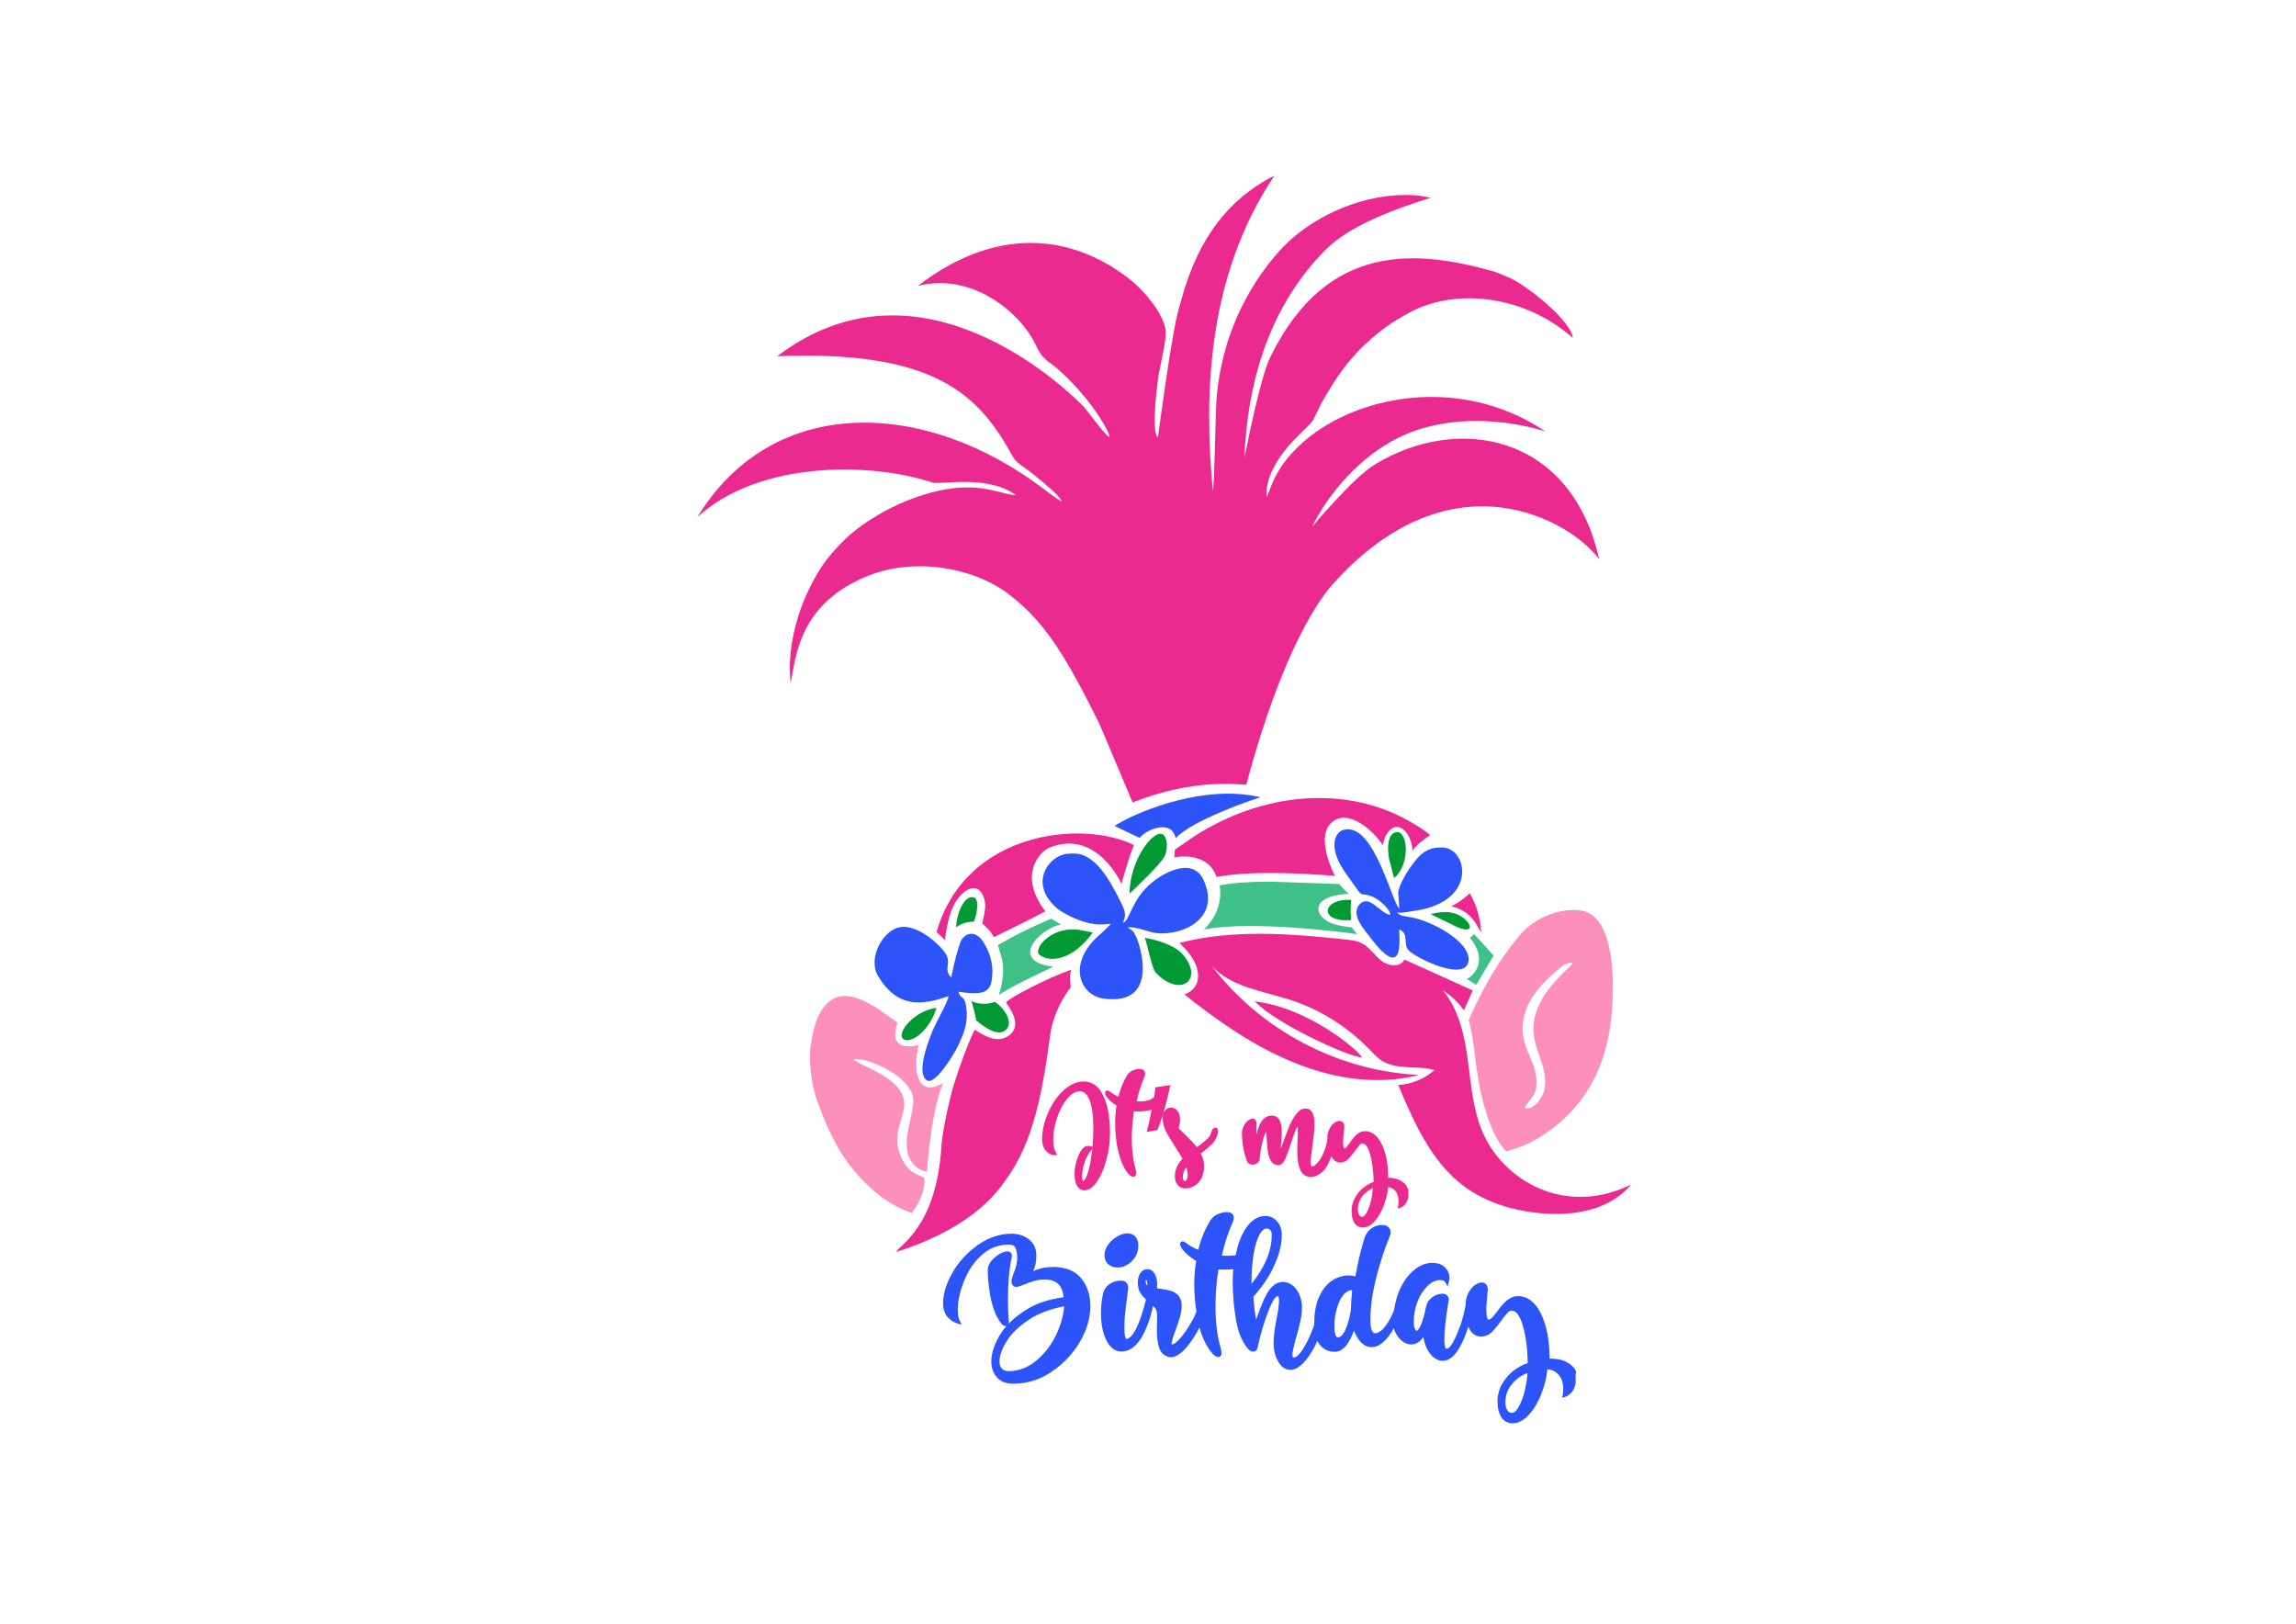 <?xml version="1.0" encoding="utf-8"?>
<!-- Generator: Adobe Illustrator 22.0.0, SVG Export Plug-In . SVG Version: 6.00 Build 0)  -->
<svg version="1.1" xmlns="http://www.w3.org/2000/svg" xmlns:xlink="http://www.w3.org/1999/xlink" x="0px" y="0px"
	 viewBox="0 0 841.9 595.3" enable-background="new 0 0 841.9 595.3" xml:space="preserve">
<g id="Слой_1">
	<path fill="#009933" d="M381.1,350c-2.3-1.9,3.9-10.1,13.7-9.2c1.5,0.1,5.9,1.1,5.9,1.1C393,352.5,384.6,352.9,381.1,350z
		 M426.5,306c-3.2-2.4-12.3,9.1-12.3,21.6c1.6-1.5,11.6-10.9,12.9-13.8C428.3,311.2,428.1,307.2,426.5,306z M356.2,367
		c1.5,4.8,1.7,7,1.7,7s6.7,6.2,10.2,4.1c4.9-2.9-1.1-9.7-3.4-10.8C364.7,367.3,360.6,369.1,356.2,367z M423.8,356.6
		c9.2,9.7,18.3,2.2,9.3-7.3c-1.4-1.4-5.2-4-13.3-5.5C420.6,345.9,422.4,355.2,423.8,356.6z M530.9,334.4c-1.6-0.1-3.1,0-6.4,0.7
		l7.2,3.5C543.6,345.1,539.1,335,530.9,334.4z M350.6,340c2.1-1.7,4.7-2.1,6.5-2.1c1-2.3,2.5-9-0.6-9
		C353.1,328.9,350.7,335.5,350.6,340z M511.9,305.1c-3.8,0.8-3.2,8.3-2,11.9c0.3,0.9,1,4.3,1.3,4.9
		C517.4,316.7,516.2,304.2,511.9,305.1z M343.4,369.5c-8,1-14.5,8.9-12.4,11.2C333.1,383.1,340.5,378.9,343.4,369.5z M495.5,337.3
		c-0.5-3.7-0.1-4.9-0.1-7.4C484.6,329.4,483.4,338.3,495.5,337.3z"/>
</g>
<g id="Слой_8">
	<path fill="#3FC088" d="M547.7,350.4c0,0-2.6,4.1-6.4,10.7c-1.5-0.9-3.3-2.1-3.4-2.2c2.8-1.4,7.8-6.9,1.1-15.1l1.5-1.3
		C541.8,343.7,547.7,350.4,547.7,350.4z M497.7,342.5c-1-1.1-2-2.5-2-2.5s-2.2-0.2-5-0.8c-8.8-1.7-11.9-10.8,3.9-11.5
		c-2.2-1.8-3.5-3.6-3.5-3.6s-17.4-0.6-23.5-0.8c-13.4-0.3-20.4,1.3-20.4,1.3s2.1,8.8-5.8,16.2C458.5,337.3,494,341.9,497.7,342.5z
		 M389,338.9c-3.6-2.1-3.6-2.1-3.6-2.1s-10.3,4.5-14.1,6.7l-5.4,3c1.3,4.7,3.4,7.9,0.4,18.3c3.9-3,18.9-9.8,19.9-10.4
		C370,352.5,380.6,340.8,389,338.9z"/>
</g>
<g id="Слой_2">
	<path fill="#2D54F9" d="M417.9,307.2c0,0-9.1-4.3-9.2-4.4l1.1-0.7c8.8-5.2,32.5-14.6,52.4-9.8c-2.8,0.8-25,8.4-31.1,15
		C429.5,300,420,304.3,417.9,307.2z M512.8,326.6c-0.3,1.1,0.1,1.5,0.3,6.5c-2.3-1.7-8-25.7-16.8-28.7c-6.3-2.1-10.3,4.9-3.3,15.1
		c1,1.4,4.1,5.8,4.1,5.8c3,4.2,1.6,1.5,6.3,3.5c2,0.8,6.2,4.2,6.4,6.6c-3.7-0.5-7.5-7.4-11-4.1c-4,3.8,1.4,9.4,4.6,13.6
		c1.1,1.5,5.4,6.8,7.8,6.1c2.7-0.9,1.8-7.9,1.9-10.2c3.7,1.4,1.3,5.5,3.4,7.6c3.2,3.2,21.5,11.9,22,3.6c0.4-7.1-14-14.6-21.6-15.8
		c-2.1-0.3-3.4-0.4-4.7-1.7c1.7,0.1,0,0.5,7.3-0.7c22.4-3.6,18.6-22.8,9.5-23.1c-3.2-0.1-5.5,0.6-7.7,2.4
		C519.9,314,514.1,321.2,512.8,326.6z M441.2,322.4c-4-8.5-15.7-2.4-21.1,3.3c-5.5,5.8-6,11.9-8.3,12.6c0.5-2,1.7-2.7-0.8-7.5
		c-2.9-5.7-7-14.2-13.4-17.1c-1.8-0.8-3.7-0.9-6.1-0.7c-6.9,0.5-14.6,10.9-3.9,20c2.6,2.2,10.8,6.4,16.9,5.9c2-0.1,0,0,2.8-0.2
		c-0.6,0.9-4.9,4.7-5.9,5.7c-9.9,10.2-4.8,20.7,3.3,21.7c20.7,2.8,13.4-19.9,11.7-23.1c-1-2-1-1.6-2.9-3c3.1-0.4,7.7,1.8,10.6,2.1
		C434,343.1,447.9,336.5,441.2,322.4z M347.8,365.2c-0.3,2.5-4.5,9.2-6.2,13.6c-1.6,4-5.6,14.8-1.7,17.3c3,1.9,10.2-10,11.5-12.9
		c1.3-2.9,4.3-8.4,2.6-15.5c-0.6-2.6-2.1-1.7-2.5-4.1c7.8,1.2,11.3,0.6,12.1-3.9c0.8-4.8,0-9-2.4-13.3c-3.7-6.9-8.2-3.4-9-1.1
		c-1.1,3.2-2,6.2-3.4,13c-3.3-3.2,0.8-5.2-2.7-9.6c-3.2-4-10.7-10.1-16.5-8.7c-6.1,1.4-11.5,11.6-7.6,17.9
		C329.2,369.8,338.1,368.6,347.8,365.2z"/>
</g>
<g id="Слой_3">
	<path fill="#EA2A8F" d="M352.9,327.6c2.6-2.4,5.8-3.1,7.5,0.6c1.5,3.3,0.8,5.4-0.2,10.4c1.5,1.4,3.4,3.1,4.2,5
		c3.6-1.7,14.3-7,18.9-9.5c-10.4-13.7-1.5-22.2,1.4-23.3c17.6-7.2,26.6,13.4,26.6,13.4c0.1-1.4,2.9-10.6,4.5-14.4
		c-18.6-9.2-61.6-5.4-72.4,31.9l3.1,2.9C347.9,333.4,350.5,329.9,352.9,327.6z M385,379.9c1.3-10.3,7.6-17.9,7.6-17.9
		s-0.6-4.3,0.2-6.5c-9.1,3.2-22.6,10.3-23.9,12c0.3,0.8,6.7,8.1,1,12.2c-4.3,3.1-9.5-0.3-12.5-2.2c-2.2,4.2-6.1,15.1-7.6,20
		c-1.8,6.1-4.2,16.9-4.6,22.8c-1.9,29.9-15.6,36.2-16.6,38.7c24-7.6,34.1-18.3,38.5-24.1C375.3,424.1,380.9,412.3,385,379.9z
		 M543.1,341.9c-0.4-8.8-4.2-14.4-4.2-14.4s-3.5,3.4-6.8,4.7C539.2,334.1,540.9,338,543.1,341.9z M430.8,311.5l-0.2,2.8
		c4.2-0.7,12.7-0.8,15.5,7.2c12.7-2.3,30.3-1.4,43.4-0.4c0,0-8.1-15.1-0.4-20.2c6.4-4.3,15.7,5.1,17.9,9c2.2-10.4,10-7.9,11,1.9
		c1.5-2.4,6.4-5.6,6.4-5.6s-1.2-1.4-6.5-4.5c-24.7-14.6-55.5-10.7-79.5,4.6C436.5,307.5,435.4,308.4,430.8,311.5z M566.7,436.6
		c-10.1-3.6-18.7-11.5-23-21.4c-3.6-8.3-4.3-17.6-5.5-26.7c-1.2-9-3.3-18.4-9.1-25.4c3,1.9,5.6,4.4,7.7,7.3c1.1-2.4,2.2-4.9,3.2-7.3
		c-8.3-3.8-16.7-7.5-25-11.3c-1.4,2.9-5.8,2.5-8.4,0.5c-2.5-1.9-4.3-4.9-7.1-6.4c-1.9-1-4.2-1.3-6.4-1.5
		c-20.2-2.1-40.9-3.8-60.6,1.3c3.5,3.4,7,7.6,6.8,12.5c-0.2,5-5,6.4-5,6.4s2.4,1.9,3.7,2.9c3.8,2.9,7.7,5.8,11.7,8.5
		c7.8,5.3,16.1,10.1,24.9,13.6c14.4,5.9,30.6,8.4,45.7,4.5c-29.5-1.4-58-16.4-75.9-39.9c7.1,7.7,18.5,9.1,28.5,12.3
		c10.9,3.5,20.9,9.7,28.9,17.9c1.6,1.6,3.1,3.3,4.9,4.5c5.6,3.5,13,1.6,19.3,3.4c-3.6,3.2-8.4,5.2-13.3,5.5
		c5.8,13.7,12.1,28.1,24,37c8.1,6.1,18.3,9.1,28.4,10c12,1.1,25.4-1.2,32.9-10.5c-2.2,1.1-4.4,2-6.8,2.7
		C583.3,439.5,574.5,439.4,566.7,436.6z M499.4,387.7c-5.8-0.5-32.1-12.8-39.3-20.6C480.1,369.5,498.5,385.4,499.4,387.7z
		 M457,287.7c13.6-51.1,27.8-69.2,31.6-73.4c43.8-49.1,87.8-23.2,97.8-9.2c-10.2-46.1-52.1-53.5-82.6-34.6
		c-7.4,4.5-22.6,22.5-22.6,22.5c4.4-9.2,17.2-27.9,37.7-35.1c17.1-6,36.3-3.4,47.8,0.3c-39.3-26.4-90.7-7.7-100.9,20.8
		c-0.4,1.1-0.4,1.1-1.4,3.3c-0.3-6.4,2.8-11.3,4.2-13.6c5-7.8,11.5-12.2,13-14.9l3.1-6.3c2.1-3.7,4.8-8.1,7.2-11.4
		c2.6-3.5,5.4-6.9,8.7-9.9c5.5-5.1,9.9-8.2,16.4-11.7c17.6-9.4,42.8-5.7,59.7,9.4c-0.4-6.2-17.1-19.5-23.3-22.1
		c-2.1-0.9-4.3-1.9-6.4-2.5c-27.6-7.6-60.1-10.6-80.8,30.8c-1,2-3.7,6.8-9.9,37.8c1-26.2,8.2-53.1,27.6-74.1
		c5.1-5.5,12.8-12.6,40.7-21.3c-4.5-1-6.5-1-9.4-1c-17.5,0-36,8.9-46.6,21.1c-3.2,3.8-20.3,22.5-22.6,54.6
		c-0.3,4.8-0.7,31.6-1.3,32.6c-3.1-33.6-2.6-77.8,22.6-115.4c-26.7,13.3-32.5,40-35.2,49.3c-2.4,8.1-7.5,46.6-7.5,46.6
		c-2.8-1.7,0.1-22.6,0.4-23.8c0.9-4.5,2.7-12.1,2.4-15.2c-0.4-5.9-7.7-14.4-11.9-17.9c-19-15.7-47.4-22.8-78.9,1.4
		c20.9-5.2,38.4,11,43.3,21.9c1.5,3.2,2.7,4.6,5.6,6.7c6.2,4.6,14.8,14.3,18.8,21.4c0.9,1.5,2.3,3.7,2.5,5.3c-0.8-0.2-0.3,0-0.9-0.6
		c-2.1-1.8-7.4-9.3-8.8-10.7c-8.9-8.9-61-57.1-112.1-18.2c58.1-2.3,74,14.3,86.2,36.5c1.8,3.2,3.4,3.2,8.1,7.1
		c2.5,2.1,8.9,7.1,10.1,9.6c-2.1-0.9-4.3-2.8-6.5-4.4c-43.5-33.1-99.4-35.3-127.2,10.2c22.9-21,64.1-20,85.8-12.8
		c3.6,1.2,19.4-3,30.6,4.4c0.1,0.1,0.2,0.2,0.3,0.3c-4.1-0.1-8.8-2.7-17.2-2.8c-14-0.2-31.5,7.4-42.5,16.5c-3.5,2.9-6.8,6.4-9.6,10
		c-5.5,7.2-15.2,25.3-13.2,45.2c1.9-8.2,2.2-28.8,28.4-39.3c16.4-6.6,37.9-3.5,51.4,6.6c8,6,13.9,13.1,19.2,21.5
		c5.2,8.2,9.6,16.9,13.9,25.5c0.3,0.5,12.5,29.5,12.5,29.5C437.8,285.2,454.8,287.7,457,287.7z"/>
</g>
<g id="Слой_4">
	<path fill="#FC90BA" d="M579.1,333.7c-8.9-0.8-17.4,3.9-21.6,8.9c-12.1,14.1-19,31.6-19,31.6s1,1.5,2.4,13.4
		c3.3,28.2,11.4,34.5,11.4,34.5s5.9-1.4,11-4.4c25.8-15.1,27.3-40.5,27.9-49.3C591.5,362.7,593,335.1,579.1,333.7z M566.6,364.4
		c-2.8,4.2-4.7,9.1-4.3,14.1c0.3,3.6,1.6,7,2.8,10.4c1.1,3.4,2,7.1,1.2,10.6c-0.6,2.6-3.9,7.9-7.2,6.7c0.7-1.7,2.3-3,3.2-4.7
		c0.2-0.4,0.4-0.9,0.6-1.3c1-3.1,0.4-6.7-0.7-9.8c-1.3-3.6-3.2-7-3.7-10.8c-0.8-4.9,0.8-10,3.5-14.2c2.7-4.2,6.5-7.6,10.3-10.8
		c1.3-1,3-2.1,4.4-1.3C573,356.8,569.4,360.3,566.6,364.4z M345.8,397.1c0,0-4.1,8.4-5.9,32.4c-1.7-0.2-2.2-0.4-3.4-1.3
		c-8.5-6.1-0.8-19.4-1.7-25.8c-1.1-7.7-16.3-14.8-21.9-14.1c0.4,0.5,3.2,2,3.2,2c7.5,3.5,17.2,8.1,15.2,16.8
		c-1.2,5.1-3.5,9.7-1.5,15.5c2.7,7.7,6.8,7.7,9.2,9.4c0.2,7.2-4.7,12.7-4.7,12.7s-6.8-2.1-13.3-7.6c-10.6-9-16-19-20.7-31.7
		c-2.2-6-2.7-8.6-3.3-15.8c-0.4-5.9,1.5-14.4,3.6-18.1c7.3-13.2,19.8-2.7,28.5,3.4c-3.7,10.7,5.7,8.9,7.9,8.1
		C335.6,386.4,333.7,403.9,345.8,397.1z"/>
</g>
<g id="Слой_12">
	<path fill="#EA2A8F" d="M397.3,396.5c-2.6,0-5.1,1.2-7.5,3.4c-2.3,2.2-4.2,5-5.6,8.3c-1.4,3.3-2.1,6.5-2.1,9.4
		c0,1.7,0.4,3.1,1.3,4.2c0.9,1.1,2,1.7,3.3,1.7h1l-0.5-0.9c-0.7-1.2-1-2.8-1-4.9c0-2.5,0.5-5.1,1.4-7.9c0.9-2.8,2.2-5.1,3.7-7
		c1.5-1.8,3-2.7,4.7-2.7c1.5,0,2.6,1,3.5,3.2c0.9,2.3,1.4,5.6,1.4,9.8c0,2.7-0.1,5.1-0.3,7.4l-0.2-0.1c-0.4-0.2-0.8-0.3-1.3-0.3
		c-1.1,0-2,0.6-2.8,1.9c-0.7,1.1-1.3,2.5-1.7,4.1c-0.4,1.6-0.6,3-0.6,4.3c0,1.9,0.3,3.2,0.9,4.3c0.6,1.1,1.6,1.7,2.7,1.7
		c1.7,0,3.2-1.1,4.7-3.3c1.4-2.1,2.6-4.8,3.4-8c0.9-3.2,1.3-6.4,1.3-9.6c0-5.9-0.8-10.5-2.5-13.8C403,398.2,400.5,396.5,397.3,396.5
		z M400.5,421.3c-0.1,0.8-0.2,1.6-0.3,2.3c-0.4,3.1-0.9,5.5-1.6,7.2c-0.8,2.1-1.3,2.2-1.3,2.2c-0.1,0-0.2,0-0.3-0.3
		c-0.2-0.4-0.2-0.8-0.2-1.4c0-1.9,0.4-3.8,1.1-5.7C398.6,423.8,399.5,422.3,400.5,421.3z M429,398.5c-1.1,5.3-3.1,12.4-4.5,15.5
		l-0.1,0.3l-3.9,0.7l0.2-0.9c0.5-1.8,1.1-4.5,1.6-7.3c-0.1,0-0.2,0-0.3,0.1c-1.5,0.4-3.1,0.6-4.6,0.6c-0.6,0-1.2,0-1.6-0.1
		c-0.5,3.4-0.8,6.8-0.8,10c0,4.3,0.5,8.1,1.4,11.3c0.1,0.5,0.2,1,0.2,1.4c0,1-0.5,1.3-1.1,1.3c-0.7,0-1.4-0.5-2.2-1.6
		c-1.3-1.7-2.4-4.2-3.2-7.5c-0.8-3.2-1.2-6.8-1.2-10.5c0-2.3,0.2-4.5,0.5-6.5c-1.2-0.7-2.1-1.5-2.9-2.3c-0.9-1-1.3-1.7-1.3-2.3
		c0-0.6,0.4-0.9,0.8-0.9c0.3,0,0.5,0.1,1,0.4c0.9,0.7,1.9,1.3,3.1,1.9c0.7-2.8,1.7-5.3,3-7.6c0.5-0.9,1.2-1.6,2.1-2
		c0.8-0.4,1.7-0.6,2.6-0.6c1.9,0,2.1,1.2,2.1,1.7c0,0.3-0.1,0.7-0.2,1.1c-1.2,2.7-2.2,5.7-2.9,9c0.5,0,0.9,0.1,1.2,0.1
		c1.1,0,2.2-0.1,3-0.4c0.8-0.2,1.4-0.5,1.7-0.9l0.2-0.2l0.3,0c0,0,0,0,0,0c0.2-1.2,0.3-2.2,0.4-3.2l0.1-0.5l5.6-0.8L429,398.5z
		 M445.7,413.4c-0.2,0-0.6,0.1-1,0.5c-0.2,0.3-0.4,0.6-0.5,1.1c-0.2,1-0.7,1.8-1.6,2.6c-0.8,0.8-2.1,1.8-3.7,3
		c-0.9-1.2-2.4-2.7-4.4-4.7c-1-1-1.8-1.7-2.3-2.2c0.3-1.2,0.5-2.3,0.5-3.2c0-1.4-0.3-2.5-0.9-3.2c-0.6-0.8-1.4-1.2-2.4-1.2
		c-0.9,0-1.6,0.3-2.2,1c-0.6,0.6-0.9,1.5-0.9,2.6c0,1.6,0.4,3.3,1.2,5c0.8,1.6,2,3.6,3.5,5.9c1.1,1.7,2,3.1,2.6,4.2
		c-1.9,2-2.8,4.2-2.8,6.4c0,1.3,0.3,2.4,1,3.2c0.7,0.9,1.6,1.3,2.6,1.3c2.2,0,3.9-0.8,5.2-2.3c1.3-1.5,1.9-3.5,1.9-6
		c0-1.5-0.4-3-1.2-4.5c1.8-1.3,3.1-2.5,4.2-3.5c1.1-1.2,1.8-2.6,2.1-4.2c0.1-0.5,0.1-0.9-0.1-1.2
		C446.5,413.7,446.1,413.4,445.7,413.4z M435.5,430.5c0,0.9-0.1,1.6-0.4,2c-0.1,0.2-0.4,0.5-0.6,0.5c-0.1,0-0.3,0-0.5-0.3
		c-0.2-0.3-0.3-0.6-0.3-1c0-1.3,0.4-2.6,1.3-3.8C435.3,428.8,435.5,429.7,435.5,430.5z M516.1,435.5c-0.4-1.1-1.3-2-2.6-2.7
		c-1.3-0.7-2.8-1-4.5-1l0,0c0-3.2-0.3-6.2-1-8.7c-0.7-2.6-1.7-4.6-2.9-6.1c-1.3-1.5-2.8-2.3-4.5-2.3c-1.2,0-2.2,0.4-3.1,1.2
		c-0.8,0.7-1.7,1.8-2.5,3c-0.6,0.8-1.1,1.4-1.4,1.8c-0.3,0.3-0.5,0.4-0.7,0.4c0,0-0.4-0.3-0.4-2.6c0-1.1,0.1-2.8,0.4-5
		c0.1-0.8,0-1.4-0.3-1.8c-0.7-1-2.1-1-3.5,0.1c-0.7,0.5-1.3,1.3-1.7,2.3c-0.5,1-0.7,2-0.7,3.1c0,0.2,0,0.4,0,0.6l0,0.2
		c-0.3,1.6-0.7,3-1.2,4.2c-0.8,1.9-1.6,3.3-2.5,4.2c-1,1.1-1.7,1.3-2,1.3c-0.1,0-0.4-0.3-0.4-1.7c0-0.8,0.1-1.9,0.3-3.3
		c0.2-1.4,0.3-2.2,0.3-2.5c0.5-3.6,0.8-6.3,0.8-8c0-3.9-1.1-5.8-3.3-5.8c-1.3,0-2.4,0.7-3.4,2c-0.9,1.2-1.7,2.6-2.4,4.1
		c-0.6,1.5-1.3,3.4-2.2,5.7c-0.4,1.3-0.8,2.2-1,2.9c0-0.4,0-0.8,0-1.1c0-0.4,0.1-0.8,0.1-1.1c0.2-2.1,0.2-3.4,0.2-3.9
		c0-4-1.2-6-3.6-6c-2.2,0-3.9,1.4-4.9,4.3c-0.3,0.9-0.6,1.8-0.8,2.8c0-0.3,0-0.7,0-1.1v-3.2c0-1.6-1.1-1.7-1.4-1.7
		c-0.6,0-1.1,0.3-1.8,0.8c-0.6,0.5-1.1,1.2-1.5,2c-0.4,0.8-0.6,1.7-0.6,2.6c0,1.8,0.2,3.6,0.5,5.4c0.3,1.8,0.8,3.3,1.2,4.5
		c0.5,1.3,1.5,1.6,2.2,1.6c0.6,0,1.2-0.2,1.7-0.6c0.1-0.1,0.2-0.1,0.2-0.2l0.1,0.2v-0.2c0.4-0.4,0.6-0.8,0.6-1.3
		c0.2-2.8,0.7-5.2,1.3-7.3c0.5-1.7,0.9-2.4,1.1-2.6c0,0,0,0.1,0,0.1c0.1,0.5,0.1,1.4,0.2,2.6c0.1,1.8,0.2,3.3,0.4,4.5
		c0.2,1.3,0.5,2.4,1.1,3.3c0.6,1.1,1.6,1.7,2.7,1.7c1,0,1.9-0.8,2.6-2.4c0.6-1.3,1.3-3.4,2.2-6c0.7-2.1,1.2-3.6,1.6-4.6
		c0.3-0.7,0.6-1,0.7-1.1c0,0,0,0.1,0,0.1c0.1,0.2,0.1,0.7,0.1,1.7c0,0.5,0,1.4-0.1,2.9c-0.1,1.4-0.1,2.8-0.1,4.3
		c0,2.7,0.3,4.9,1,6.6c0.7,1.8,2.1,2.8,4,2.8c1.4,0,2.8-0.7,4.2-1.9c1.3-1.2,2.3-3,3.2-5.4c0-0.1,0.1-0.2,0.1-0.3
		c0.9,1.9,2.3,2.3,3.3,2.3c1.1,0,2-0.4,2.8-1.2c0.7-0.7,1.6-1.8,2.6-3.1c0.7-1,1.3-1.7,1.7-2.2c0.3-0.4,0.7-0.5,1-0.5
		c1.4,0,2.3,2.2,2.8,4c0.8,2.8,1.2,6.2,1.3,10.1c-2.4,0.9-4.3,2.3-5.8,4.2c-1.5,2-2.3,4.1-2.3,6.4c0,1.9,0.4,3.4,1,4.4
		c0.7,1.1,1.8,1.7,3.2,1.7c1.5,0,2.9-0.8,4.3-2.3c1.3-1.5,2.4-3.4,3.3-5.7c0.8-2.2,1.4-4.4,1.6-6.8c1.2,0.2,2.1,0.6,2.7,1.5
		c0.8,1,1.1,2.2,1.1,3.7c0,0.5,0,1.1-0.1,1.7l-0.2,1l0.9-0.3c0.9-0.3,1.7-0.9,2.2-1.8c0.5-0.8,0.8-1.8,0.8-2.8
		C516.5,436.8,516.4,436.1,516.1,435.5z M503.4,435.6c-0.1,1.5-0.3,3.1-0.7,4.6c-0.4,1.8-1,3.3-1.6,4.4c-0.4,0.7-1,1.5-1.6,1.5
		c-0.3,0-0.7-0.1-1.1-0.6c-0.3-0.5-0.5-1.2-0.5-2.1c0-1.8,0.6-3.5,1.7-4.9C500.6,437.2,501.9,436.3,503.4,435.6z"/>
</g>
<g id="Слой_11">
	<path fill="#2D54F9" d="M365.7,483c-1.3-2.4-2.1-5.2-2.7-8.5c-0.5-3.3-0.8-6.3-0.8-8.9c0-1.1,0.4-2.2,1.3-3.3
		c0.8-1,1.8-1.8,2.9-2.5c2-1.2,3.6-1.3,4.3-0.5c0.3,0.4,0.4,0.9,0.3,1.5c-1,4.7-1.4,9.9-1.4,15.6c0,2.6,0.1,5.3,0.3,7.8
		c0.1,0.7,0,1.2-0.3,1.6c-0.2,0.2-0.5,0.4-0.8,0.4c-0.5,0-1-0.3-1.6-0.9C366.6,484.5,366.1,483.8,365.7,483z M396.5,468.7
		c2.2,2.7,3.3,6.1,3.3,10.2c0,4.4-1.3,8.8-3.9,13.2c-2.6,4.4-6.1,8-10.4,10.9c-4.3,2.9-9,4.3-14,4.3c-2.6,0-4.6-0.8-5.9-2.3
		c-1.4-1.5-2.1-3.5-2.1-5.9c0-3,1.1-6.3,3.2-9.8c2.1-3.4,5.3-6.4,9.4-9c3.9-2.5,8.6-4,13.9-4.7c-0.2-2.1-0.8-3.7-1.9-4.8
		c-1.1-1.1-2.7-1.7-4.9-1.7c-1.5,0-2.8,0.2-3.9,0.5c-1.1,0.3-2.4,0.8-3.9,1.4c-1.8,0.7-2.5,0.8-2.8,0.8c-0.6,0-1.1-0.3-1.4-0.8
		l-0.1-0.1c-0.2-0.4-0.2-0.7-0.2-1.1c0-0.5,0.1-1.1,0.4-1.9c0.2-0.6,0.4-1,0.4-1.2c0.5-1.1,0.8-2.1,1-3c0.2-0.8,0.3-1.7,0.3-2.6
		c0-1.6-0.3-2.9-0.7-3.7c-0.4-0.8-1.2-1.1-2.4-1.1c-3.8,0-7.2,1.3-10,3.9c-2.9,2.6-5,5.9-6.5,9.7c-1.5,3.8-2.2,7.3-2.2,10.4
		c0,1.9,0.3,3.2,0.8,4.1l0.7,1.2l-1.3-0.3c-1.5-0.4-2.8-1.2-3.9-2.4c-1.1-1.3-1.7-2.9-1.7-5c0-3.6,1.2-7.4,3.5-11.4
		c2.3-4,5.5-7.4,9.3-10.1c3.9-2.7,8-4.1,12.3-4.1c2.5,0,4.7,0.7,6.4,2.1c1.8,1.4,2.7,3.4,2.7,5.8c0,2.2-0.4,4.2-1.1,5.8
		c1.1-0.5,2-0.8,2.9-1c1.2-0.3,2.8-0.5,4.8-0.5C391,464.6,394.3,466,396.5,468.7z M377.5,483.7c-3.7,2.4-6.5,5-8.3,7.9
		c-1.8,2.8-2.7,5.4-2.7,7.6c0,1.1,0.3,2,0.9,2.6c0.6,0.6,1.4,0.9,2.4,0.9c3.7,0,7.1-1.3,10.1-3.8c3.1-2.5,5.6-5.8,7.4-9.6
		c1.7-3.6,2.7-7.1,2.9-10.4C385.3,479.9,381,481.4,377.5,483.7z M409.8,464.7c1.9,0,3.7-0.8,5.2-2.3c1.6-1.5,2.4-3.5,2.4-5.8
		c0-1.4-0.4-2.5-1.1-3.3c-1.5-1.5-4.1-1.5-6.6,0c-1.3,0.7-2.4,1.7-3.3,2.9c-0.9,1.2-1.4,2.6-1.4,3.9c0,1.5,0.5,2.7,1.4,3.4
		C407.3,464.3,408.4,464.7,409.8,464.7z M577.8,506.2c0,1.4-0.4,2.6-1.1,3.7c-0.7,1.1-1.7,1.9-3,2.3l-0.9,0.3l0.2-1
		c0.1-0.8,0.2-1.5,0.2-2.3c0-2.1-0.5-3.8-1.6-5.1c-1-1.2-2.3-1.9-4.2-2.1c-0.3,3.2-1.1,6.3-2.3,9.2c-1.2,3.1-2.8,5.7-4.6,7.6
		c-1.9,2-3.8,3-5.8,3c-1.8,0-3.2-0.7-4.2-2.2c-0.9-1.4-1.4-3.4-1.4-5.8c0-3,1-5.9,3.1-8.5c2-2.5,4.6-4.4,8-5.6
		c-0.1-5.3-0.7-9.9-1.8-13.7c-1.1-3.6-2.4-5.5-4.1-5.5c-0.5,0-1,0.3-1.5,0.8c-0.6,0.6-1.4,1.6-2.4,3c-1.3,1.8-2.5,3.2-3.5,4.2
		c-1.1,1-2.4,1.5-3.8,1.5c-2.1,0-3.7-1.2-4.7-3.6c-0.7,2.3-1.5,4.4-2.4,6.1c-2.1,4.3-4.4,6.4-6.9,6.4c-1.9,0-3.6-1-5-3
		c-1.1-1.5-1.8-3.5-2.2-5.8c-1.2,1.9-2.7,2.8-4.4,2.8c-1.1,0-2.3-0.4-3.3-1.2c-1.1-0.8-1.9-1.9-2.6-3.3c-0.2-0.5-0.4-0.9-0.5-1.5
		c-0.3,0.6-0.7,1.2-1,1.7c-2.3,3.5-4.7,5.3-7.2,5.3c-1.6,0-3-0.8-4.3-2.3c-0.9-1.1-1.6-2.3-2.1-3.8c-0.7,2-1.6,3.6-2.5,5
		c-1.4,1.9-2.9,2.8-4.6,2.8c-2.4,0-4.3-1-5.7-2.9c-0.2-0.3-0.4-0.7-0.7-1c-1.3,2.9-2.7,5.2-4.2,7c-1.9,2.3-3.8,3.5-5.6,3.5
		c-1.8,0-3.4-1-4.5-3c-1.1-1.9-1.7-4.2-1.7-6.9c0-2.2,0.4-5.3,1.2-9.4c0.6-3,0.8-5,0.8-6.1c0-0.7-0.1-1.6-0.6-1.6
		c-0.2,0-1.2,0.2-3.2,5.2c-1.5,3.6-2.9,8.3-4.1,13.8c-0.2,0.8-0.8,1.3-1.6,1.3c-0.7,0-1.3-0.3-1.8-0.9c-2.1-2.4-3.6-5.8-4.4-10.3
		c-0.8-4.4-1.3-9.3-1.3-14.6c0-1.4,0.1-2.8,0.2-4.4c-2.1,0.2-4.1,0.2-5.4,0.1c-0.8,4.7-1.1,9.2-1.1,13.6c0,5.8,0.6,10.9,1.9,15.2
		c0.2,0.7,0.3,1.3,0.3,1.8c0,1.4-0.9,1.5-1.2,1.5c-0.9,0-1.8-0.7-2.8-2.1c-1.6-2-3-4.9-4.1-8.7c-0.1,0.1-0.1,0.2-0.2,0.4
		c-1.5,2.9-3.2,5.4-5,7.4c-2,2.1-3.7,3.1-5.3,3.1l-0.6-0.1c-1.9-0.4-3.1-1.6-3.7-3.5c-0.6-1.8-0.8-4-0.8-6.7l0.1-4.4
		c0-1-0.1-1.7-0.2-2.2c-0.1-0.5-0.4-1-0.8-1.4c-0.1-0.1-0.3-0.3-0.5-0.5c-1,4.7-2.5,8.6-4.2,11.5c-2.1,3.5-4.6,5.2-7.4,5.2
		c-2.3,0-4.2-1.4-5.5-4.1c-1.3-2.6-2-5.9-2-9.9c0-2.3,0.2-4.6,0.7-6.9c0.3-1.6,1.1-2.9,2.4-3.8c1.3-0.9,2.6-1.3,4.1-1.3
		c1.8,0,2.8,0.9,2.8,2.7c0,0.4,0,0.7-0.1,0.9c-0.3,2.1-0.6,4.5-0.9,7c-0.3,2.5-0.4,4.7-0.4,6.5c0,3.9,0.6,4.3,0.6,4.3
		c1.2,0,2.5-1.4,3.8-4c1.3-2.7,2.5-6.2,3.5-10.5c-0.7-0.7-1.4-1.3-1.8-2c-0.8-1.1-1.2-2.5-1.2-4.2c0-1.3,0.3-2.5,0.9-3.4
		c0.7-1,1.5-1.5,2.5-1.5c1.2,0,2.2,0.6,2.8,1.7c0.6,1,0.9,2.3,0.9,3.9c0,0.3,0,0.8-0.1,1.4c0.4,0.1,0.8,0.1,1.4,0.2
		c1.6,0.2,2.9,0.5,3.9,0.8c1,0.3,1.9,0.9,2.7,1.8c0.7,0.9,1.1,2.1,1.1,3.7c0,1.1-0.2,2.5-0.6,4c-0.4,1.4-1,3.1-1.7,5
		c-0.4,1-0.7,2-1,2.9c-0.3,1.1-0.4,1.6-0.4,1.9c0,0.1,0,0.2,0,0.3c0,0,0.1,0,0.1,0c0.4,0,1.3-0.3,3-2.2c1.4-1.6,2.8-3.6,4.1-5.9
		c0.8-1.3,1.4-2.6,1.9-4c-0.5-3.2-0.8-6.4-0.8-9.7c0-3.2,0.2-6.1,0.7-8.8c-1.6-1-3-2.1-4.1-3.2c-1.2-1.2-1.8-2.2-1.8-3
		c0-0.7,0.5-1,0.9-1c0.3,0,0.7,0.2,1.2,0.5c1.2,1,2.8,1.9,4.6,2.6c0.9-3.8,2.3-7.3,4.2-10.4c0.7-1.2,1.6-2.1,2.8-2.6
		c1.1-0.5,2.3-0.8,3.4-0.8c2.3,0,2.6,1.3,2.6,2.1c0,0.4-0.1,0.9-0.3,1.4c-1.7,3.7-3,7.8-4.1,12.4c0.9,0.1,1.5,0.1,2,0.1
		c1.1,0,2.1-0.1,3.1-0.2c0.2-1,0.4-1.9,0.6-2.7c1-3.6,2.4-6.5,4.1-8.5c1.8-2.1,3.9-3.2,6.2-3.2c1.7,0,3.1,0.7,4.3,2
		c1.1,1.3,1.7,2.9,1.7,4.9c0,3.4-0.9,7.2-2.7,11.1c-1.7,3.9-4.3,7.8-7.7,11.6c0.2,3,0.5,5.8,1,8.4c1.4-4.1,2.7-7.3,4-9.6
		c1.6-2.8,3.5-4.2,5.8-4.2c1.9,0,3.6,0.9,5,2.8c1.3,1.8,2,4,2,6.5c0,1.6-0.2,3.3-0.6,5.1c-0.4,1.8-0.9,3.9-1.6,6.2
		c-1.1,3.9-1.3,5.5-1.3,6.1c0,1,0.3,1,0.5,1c0.6,0,1.6-0.5,3.1-2.7c1.3-1.9,2.6-4.5,3.9-7.9c0.1-0.3,0.2-0.7,0.4-1l0.1-0.3
		c0-0.1,0-0.1,0-0.2c0-0.2,0-0.3,0-0.5c0-3.5,0.5-6.6,1.6-9.2c1.1-2.6,2.6-4.7,4.5-6.1c1.9-1.4,4.1-2.2,6.6-2.2
		c0.8,0,1.6,0.1,2.4,0.4c0.7-4.3,1.8-9.1,3.4-14.4c0.6-1.5,1.5-2.6,2.7-3.4c1.2-0.8,2.4-1.1,3.7-1.1c0.9,0,1.6,0.2,2.2,0.7
		c0.6,0.5,0.9,1.2,0.9,2c0,0.5-0.1,1-0.3,1.4c-2.2,5.4-3.9,10.8-5.2,16.2c-1.3,5.3-1.9,10.2-1.9,14.5c0,2.2,0.3,4.9,1.7,4.9
		c1.5,0,3.1-1.4,4.8-4.1c0.9-1.4,1.6-2.9,2.2-4.5c0.3-2.3,0.9-4.5,1.7-6.6c1.3-3.1,3-5.7,5.2-7.6c2.2-2,4.6-3,7.1-3
		c1.9,0,3.4,0.5,4.6,1.6c1.1,1.1,1.7,2.4,1.7,3.9c0,0.4-0.1,1-0.3,1.7l-0.4,1.5l-0.7-1.4c-0.2-0.4-0.6-1-2-1c-1.6,0-3.1,0.7-4.6,2.1
		c-1.5,1.5-2.8,3.4-3.7,5.7c-0.9,2.3-1.4,4.8-1.4,7.2c0,1.3,0.1,2.3,0.4,2.9c0.3,0.6,0.5,0.7,0.6,0.7c0.1,0,0.6-0.1,1.3-1.5
		c0.6-1.2,1.1-2.7,1.6-4.6c0.3-1.4,0.5-2.4,0.7-3.1c0.3-1.3,1.1-2.4,2.3-3.2c1.2-0.8,2.4-1.2,3.6-1.2c0.7,0,1.3,0.2,1.7,0.6
		c0.3,0.3,0.7,0.8,0.6,1.8c-1.1,6.6-1.6,11.5-1.6,14.4c0,2.5,0.4,3.4,0.8,3.4c0.4,0,1.2-0.3,2.4-2.4c1-1.8,2-4.2,3-7.1
		c0.6-1.9,1.1-4,1.6-6.3l0-0.1c0-0.1,0-0.2,0-0.2c0-1.5,0.3-2.9,0.9-4.1c0.6-1.3,1.4-2.3,2.3-3c1.8-1.4,3.7-1.5,4.5-0.2
		c0.4,0.6,0.5,1.3,0.4,2.3c-0.3,3-0.5,5.2-0.5,6.7c0,2.9,0.5,3.7,0.8,3.7c0.4,0,0.8-0.2,1.2-0.6c0.5-0.5,1.2-1.3,2-2.4
		c1.2-1.7,2.4-3.1,3.5-4c1.2-1,2.6-1.6,4.2-1.6c2.3,0,4.3,1,6.1,3c1.7,1.9,3,4.7,4,8.1c0.9,3.4,1.4,7.3,1.4,11.6v0.2h0.3
		c2.3,0,4.4,0.4,6,1.3c1.7,0.9,2.9,2.1,3.4,3.5C577.6,504.4,577.8,505.3,577.8,506.2z M554.5,507.3c-1.6,1.9-2.5,4.2-2.5,6.7
		c0,1.3,0.2,2.3,0.7,3c0.4,0.7,1,1,1.7,1c0.8,0,1.6-0.7,2.4-2.1c0.9-1.5,1.7-3.6,2.3-6c0.5-2.2,0.9-4.4,1-6.5
		C557.8,504.2,556,505.6,554.5,507.3z M495.6,473c-1,0-2,0.6-3,1.7c-1,1.2-1.8,2.9-2.4,5c-0.6,2.1-0.9,4.3-0.9,6.5
		c0,1.3,0.1,2.4,0.4,3.2c0.3,0.9,0.7,0.9,0.9,0.9c1.3,0,3.1-1.6,4.7-9.5c0.1-2.8,0.3-5.5,0.5-7.8C495.8,473,495.7,473,495.6,473z
		 M465.8,451c-0.3-0.4-0.8-0.6-1.4-0.6c-0.9,0-1.8,0.8-2.6,2.3c-0.9,1.7-1.6,4-2.1,7c-0.5,3-0.8,6.4-0.8,10.1v0.9
		c4.9-6.1,7.4-12.1,7.4-17.7C466.4,452.1,466.2,451.4,465.8,451z M420.2,469.2c-0.1,0.2-0.1,0.3-0.1,0.5c0,0.7,0.2,1.2,0.6,1.6
		c0-0.3,0-0.5,0-0.7C420.7,470.4,420.6,469.2,420.2,469.2z"/>
</g>
</svg>

